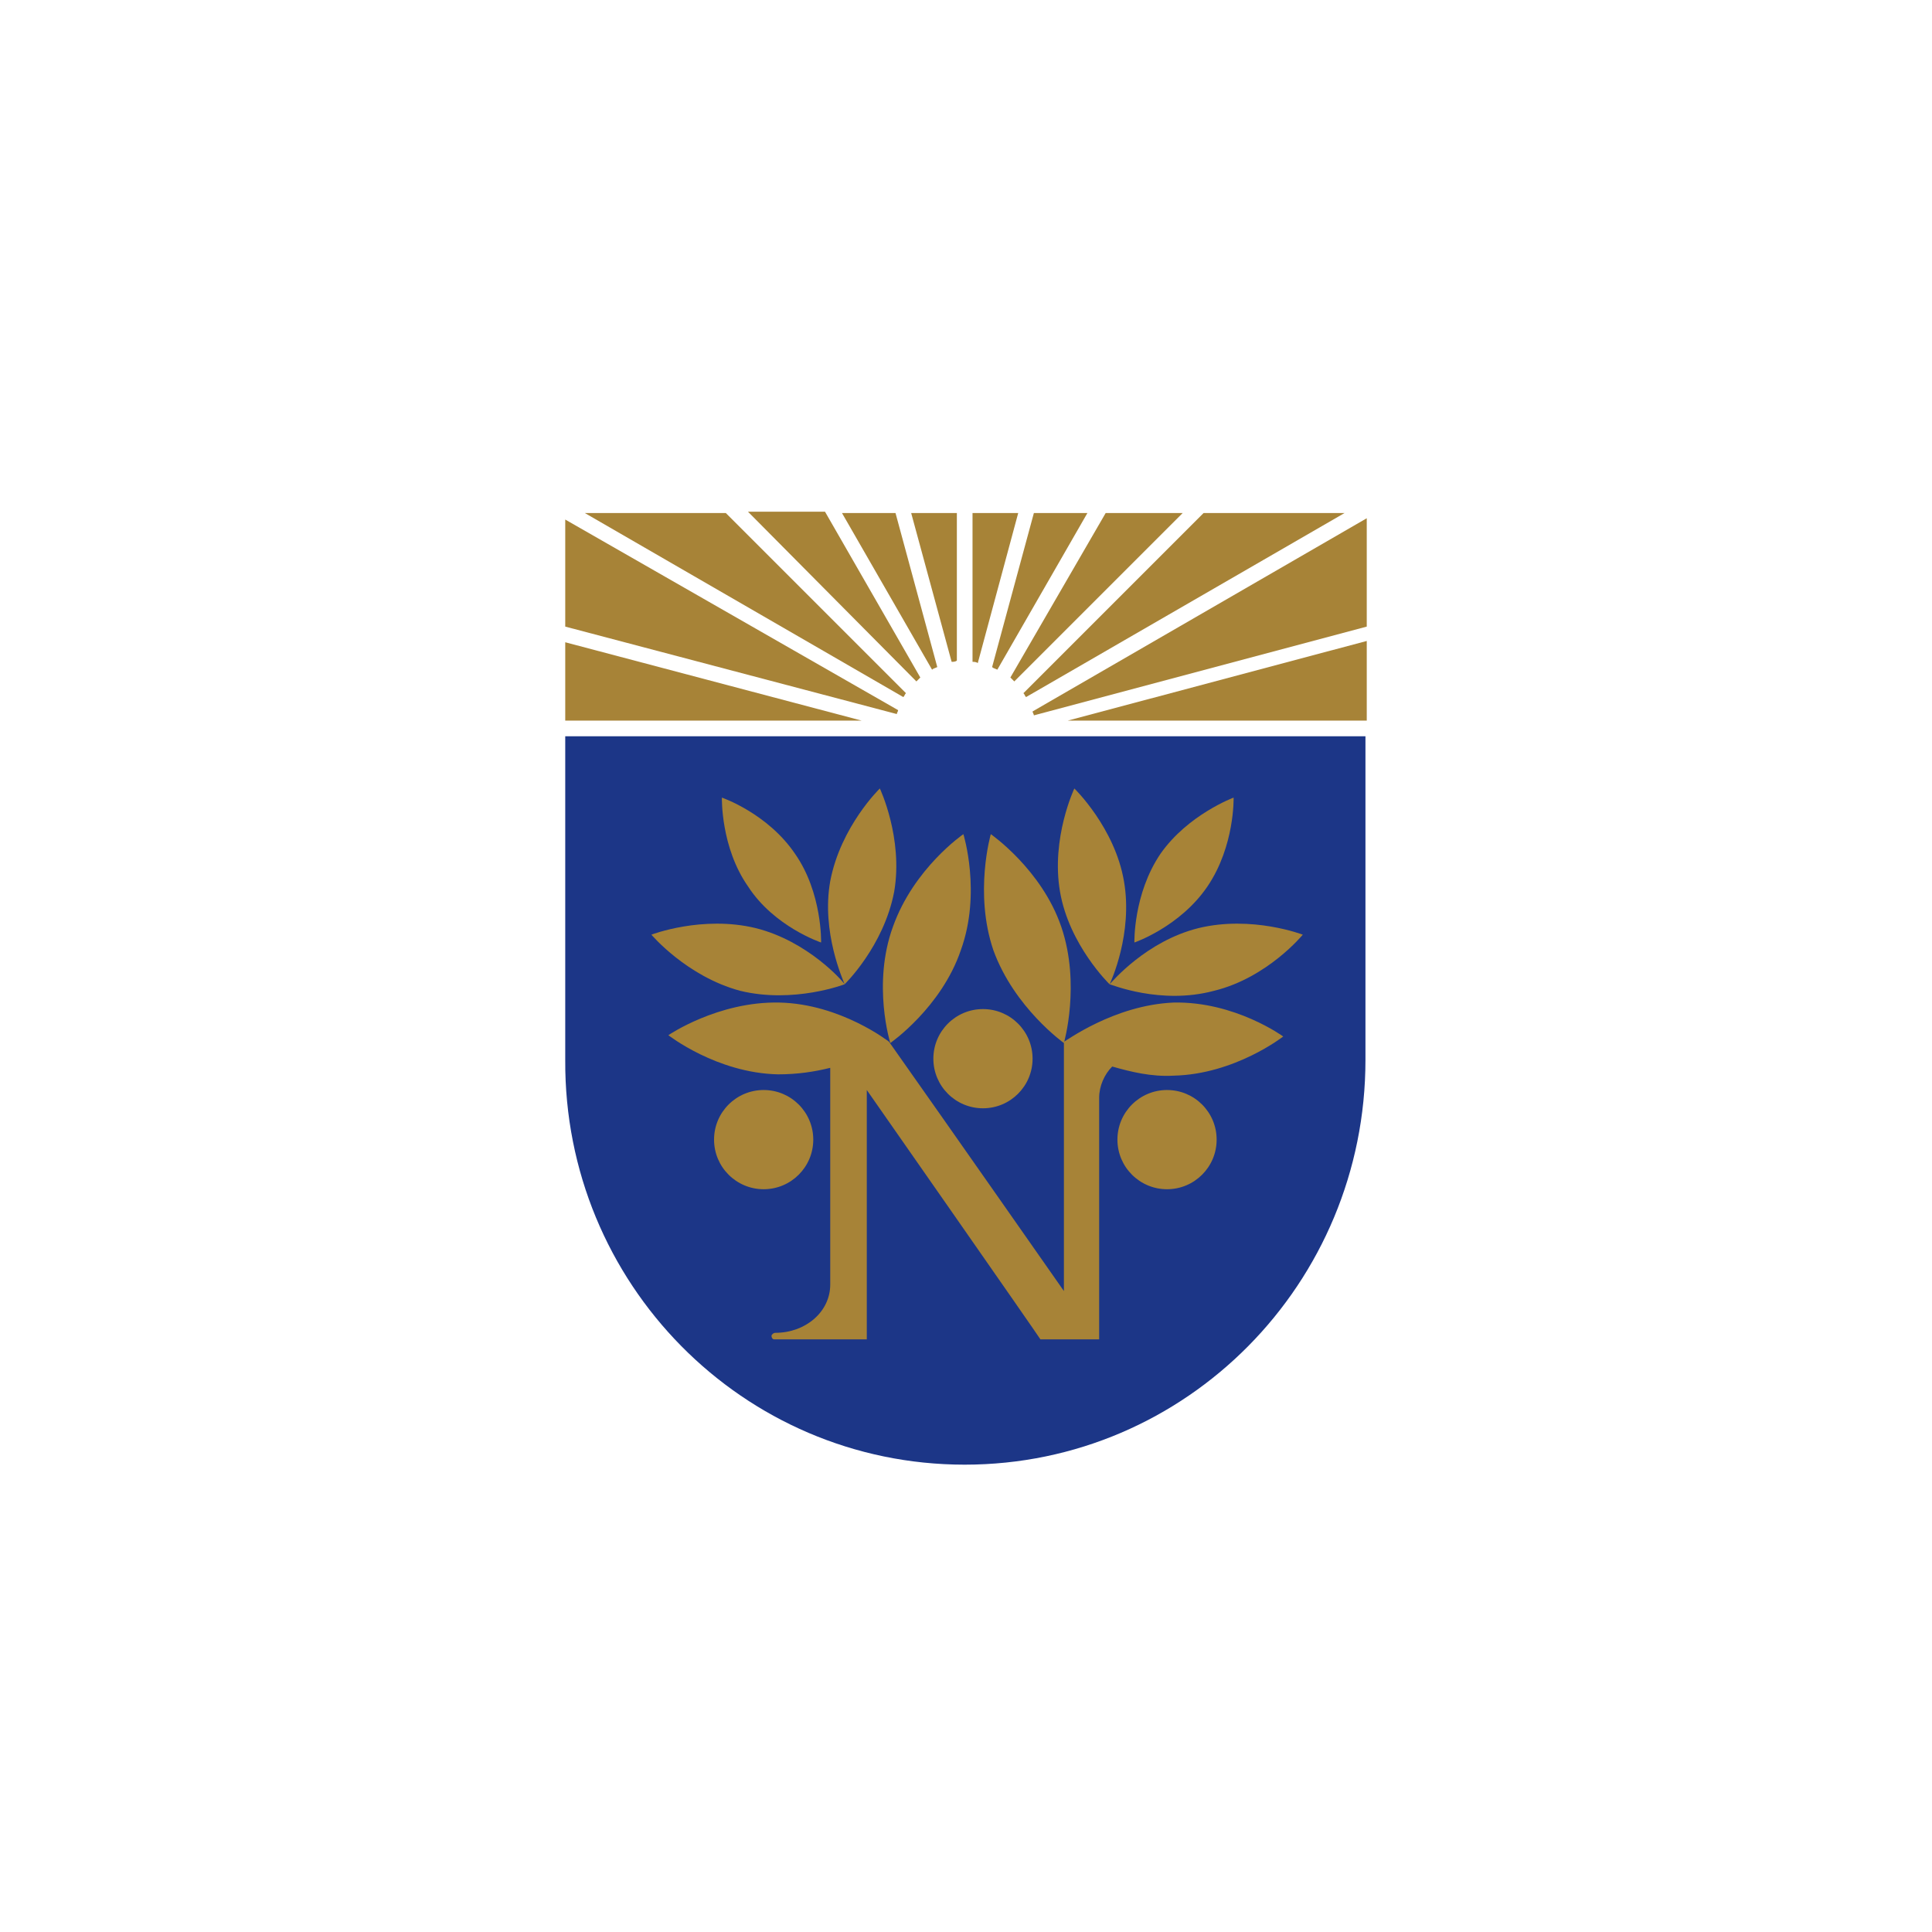 <?xml version="1.0" encoding="utf-8"?>
<!-- Generator: Adobe Illustrator 19.0.0, SVG Export Plug-In . SVG Version: 6.00 Build 0)  -->
<svg version="1.1" id="Layer_1" xmlns="http://www.w3.org/2000/svg" xmlns:xlink="http://www.w3.org/1999/xlink" x="0px" y="0px"
	 viewBox="0 0 148 148" enable-background="new 0 0 148 148" xml:space="preserve">
<rect id="XMLID_25_" x="0" y="0" fill="#FFFFFF" width="148" height="148"/>
<g>
	<rect id="XMLID_24_" x="43.3" y="39.3" fill="#FFFFFF" width="61.3" height="17.2"/>
	<g>
		<path id="XMLID_23_" fill="#A78337" d="M71.4,51.3c0.1-0.1,0.2-0.1,0.4-0.2l-3.2-11.8h-4.1L71.4,51.3z"/>
		<path id="XMLID_22_" fill="#A78337" d="M72.9,50.7c0.1,0,0.3,0,0.4-0.1V39.3h-3.5L72.9,50.7z"/>
		<path id="XMLID_21_" fill="#A78337" d="M74.5,50.7c0.1,0,0.3,0,0.4,0.1L78,39.3h-3.5V50.7z"/>
		<path id="XMLID_20_" fill="#A78337" d="M92.2,39.3L78.4,53.1c0.1,0.1,0.1,0.2,0.2,0.3L103,39.3H92.2z"/>
		<path id="XMLID_19_" fill="#A78337" d="M76,51.1c0.1,0.1,0.2,0.1,0.4,0.2l6.9-12h-4.1L76,51.1z"/>
		<path id="XMLID_18_" fill="#A78337" d="M77.4,51.9c0.1,0.1,0.2,0.2,0.3,0.3l12.9-12.9h-5.9L77.4,51.9z"/>
		<path id="XMLID_17_" fill="#A78337" d="M68.7,54.7c0-0.1,0.1-0.2,0.1-0.3L43.3,39.8v8.2L68.7,54.7z"/>
		<polygon id="XMLID_16_" fill="#A78337" points="81.8,55.2 104.7,55.2 104.7,49.1 		"/>
		<polygon id="XMLID_15_" fill="#A78337" points="43.3,49.2 43.3,55.2 66,55.2 		"/>
		<path id="XMLID_14_" fill="#A78337" d="M70.2,52.2c0.1-0.1,0.2-0.2,0.3-0.3l-7.3-12.7h-5.9L70.2,52.2z"/>
		<path id="XMLID_13_" fill="#A78337" d="M69.2,53.4c0.1-0.1,0.1-0.2,0.2-0.3L55.6,39.3H44.8L69.2,53.4z"/>
		<path id="XMLID_12_" fill="#A78337" d="M104.7,39.7L79.1,54.5c0,0.1,0.1,0.2,0.1,0.3l25.5-6.8V39.7z"/>
	</g>
	<path id="XMLID_11_" fill="#1C3687" d="M43.3,56.4v24.8c-0.1,17.1,13.6,31,30.6,31c17,0,30.7-13.9,30.7-31l0-24.8H43.3z"/>
	<g>
		<circle id="XMLID_10_" fill="#A78337" cx="75.3" cy="81.1" r="3.8"/>
		<circle id="XMLID_9_" fill="#A78337" cx="58.5" cy="87.3" r="3.8"/>
		<circle id="XMLID_8_" fill="#A78337" cx="89.4" cy="87.3" r="3.8"/>
		<path id="XMLID_7_" fill="#A78337" d="M68.2,79.9c0,0,3.9-2.7,5.4-7.1c1.6-4.4,0.2-8.9,0.2-8.9S70,66.5,68.4,71
			C66.8,75.4,68.2,79.9,68.2,79.9z"/>
		<path id="XMLID_6_" fill="#A78337" d="M64.7,75.4L64.7,75.4c0,0,3-2.9,3.8-7.1c0.7-4.1-1.1-7.9-1.1-7.9s-3,2.9-3.8,7.1
			C62.9,71.4,64.6,75.1,64.7,75.4c-0.1-0.2-2.8-3.3-6.8-4.3c-4.1-1-8,0.5-8,0.5s2.7,3.2,6.8,4.3C60.8,76.9,64.7,75.4,64.7,75.4z"/>
		<path id="XMLID_5_" fill="#A78337" d="M62.9,72.2c0,0,0.1-3.8-2-6.8c-2.1-3.1-5.6-4.3-5.6-4.3s-0.1,3.8,2,6.8
			C59.3,71,62.9,72.2,62.9,72.2z"/>
		<path id="XMLID_4_" fill="#A78337" d="M81.5,79.9c0,0,1.3-4.5-0.2-8.9c-1.5-4.4-5.4-7.1-5.4-7.1s-1.3,4.5,0.2,8.9
			C77.7,77.2,81.5,79.9,81.5,79.9z"/>
		<path id="XMLID_3_" fill="#A78337" d="M89.9,76.8c-4.6,0.2-8.3,3-8.4,3c0,0,0,0,0,0c0,0.4,0,19.1,0,19.1s-8.6-12.3-13.4-19.1l0,0
			c0,0-3.7-2.9-8.4-3c-4.7-0.1-8.5,2.5-8.5,2.5s3.7,2.9,8.4,3c1.5,0,2.8-0.2,4-0.5l0,16.6c0,2.1-1.9,3.7-4.2,3.7
			c-0.2,0-0.3,0.2-0.3,0.2c0,0.3,0.2,0.3,0.2,0.3c0,0,6.6,0,7.1,0c0-0.4,0-19.1,0-19.1s13.2,18.9,13.3,19.1c0.2,0,4.1,0,4.5,0
			c0-0.4,0-18.5,0-18.5c0-0.9,0.4-1.8,1-2.4c1.4,0.4,3,0.8,4.7,0.7c4.7-0.1,8.4-3,8.4-3S94.6,76.7,89.9,76.8z"/>
		<path id="XMLID_2_" fill="#A78337" d="M91.8,71.1c-4,1-6.6,4.1-6.8,4.3c0.1-0.2,1.8-3.9,1.1-7.9c-0.7-4.1-3.8-7.1-3.8-7.1
			s-1.8,3.8-1.1,7.9c0.7,4.1,3.8,7.1,3.8,7.1l0,0c0.1,0,3.9,1.6,8,0.5c4.1-1,6.8-4.3,6.8-4.3S95.9,70.1,91.8,71.1z"/>
		<path id="XMLID_1_" fill="#A78337" d="M92.5,67.9c2.1-3.1,2-6.8,2-6.8s-3.5,1.3-5.6,4.3c-2.1,3.1-2,6.8-2,6.8S90.4,71,92.5,67.9z"
			/>
	</g>
</g>
<g id="XMLID_26_">
</g>
<g id="XMLID_27_">
</g>
<g id="XMLID_28_">
</g>
<g id="XMLID_29_">
</g>
<g id="XMLID_30_">
</g>
<g id="XMLID_31_">
</g>
</svg>
